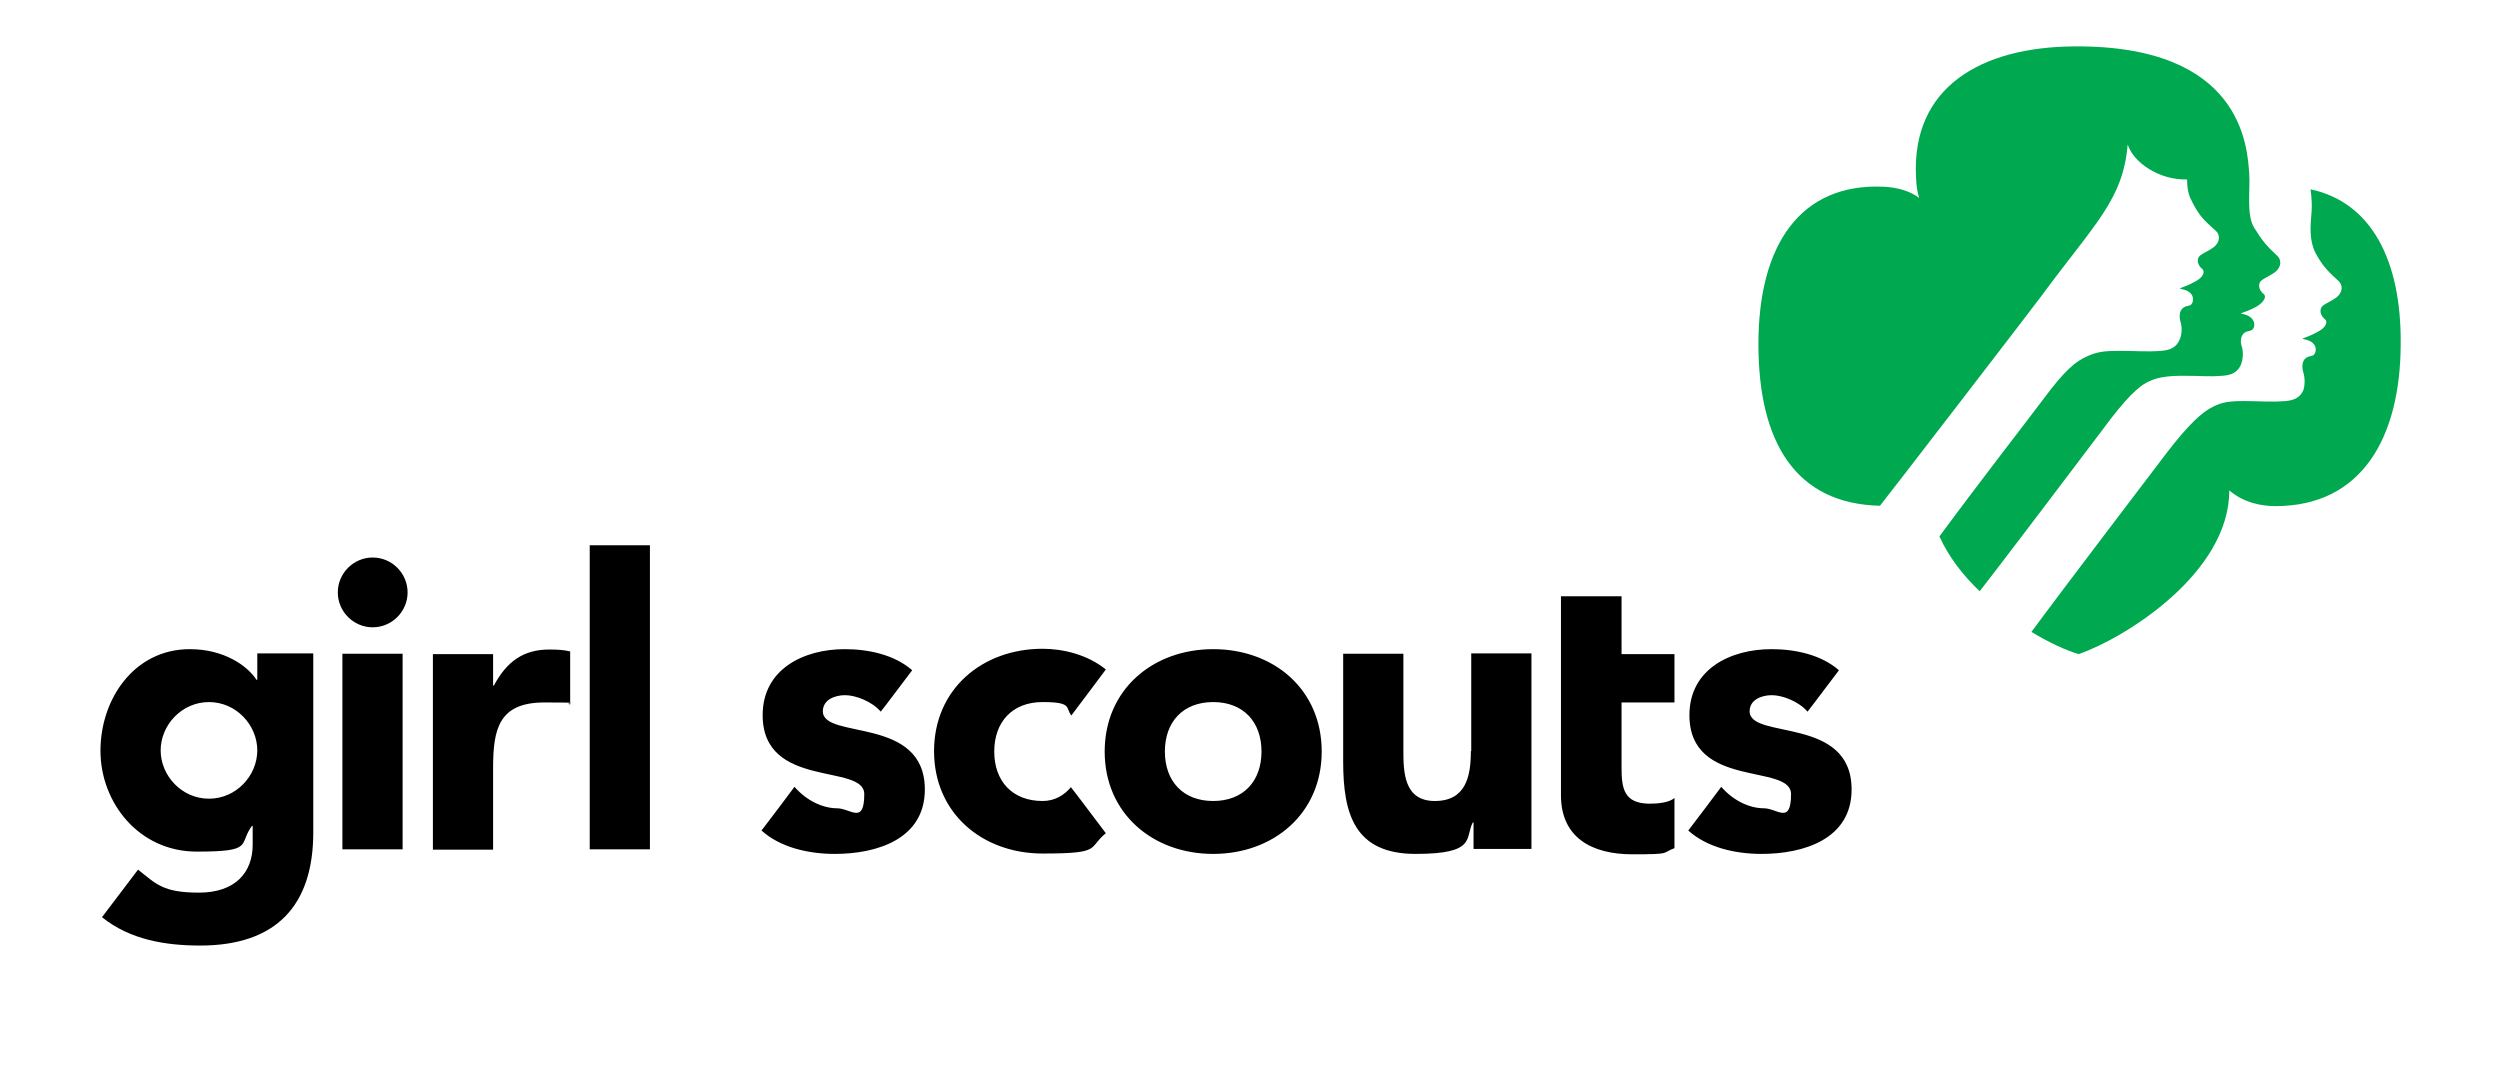 <?xml version="1.0" encoding="UTF-8"?>
<svg xmlns="http://www.w3.org/2000/svg" version="1.1" viewBox="0 0 652 278">
  <defs>
    <style>
      .cls-1 {
        fill: #00a94f;
      }
    </style>
  </defs>
  <!-- Generator: Adobe Illustrator 28.6.0, SVG Export Plug-In . SVG Version: 1.2.0 Build 709)  -->
  <g>
    <g id="layer">
      <g>
        <path class="cls-1" d="M602.6,49.4c.7,5.3,0,6.7,0,10.3,0,2.4.4,4.6,1.3,6.3,1.9,3.5,3.2,4.7,6,7.3,1.2,1.1,1.1,3-.6,4.3-1.5,1.1-3.5,1.8-3.9,2.6-.5,1,0,2.1.4,2.5.3.4.5.5.7.7.6.8-.2,2-1.3,2.7-.9.6-2.7,1.5-4.2,2-.6.2-.6.3,0,.4,3.8.7,3.2,3.7,2.2,4.2-.8.3-1.1.2-1.7.6-1,.6-1.3,2.1-.8,3.8.4,1.3.5,3.2,0,4.7-.8,1.7-2.1,2.6-4.7,2.8-3.8.3-6.8,0-10.9,0s-5.7.4-7.8,1.4c-3,1.4-6.7,4.9-12.3,12.2-3,4-26.6,34.9-35.2,46.6,4.6,2.8,9,4.8,12.3,5.8,11.9-4.1,39.3-21,39.3-42.7,3.7,3.2,8.4,4.1,12,4.1,22.6,0,32.6-17.9,32.7-42.2.2-22-7.7-37-23.4-40.4M560.7,99.4s2.1-1.4,8.2-1.4,6.9.3,10.8,0c2.6-.2,3.9-1.1,4.7-2.8.6-1.5.7-3.3.3-4.7-.6-1.7-.2-3.2.8-3.8.6-.4.9-.2,1.7-.6,1-.4,1.5-3.4-2.2-4.2-.7-.1-.7-.2,0-.4,1.5-.5,3.3-1.3,4.2-2,1.1-.8,1.9-2,1.3-2.7-.2-.2-.4-.3-.7-.7-.4-.4-.9-1.5-.4-2.5.4-.8,2.4-1.5,3.9-2.6,1.7-1.3,1.8-3.2.6-4.3-2.8-2.6-3.9-3.9-6-7.3-2.1-3.4-1-9.8-1.3-14.1-.5-7-1.8-33.6-45.8-33.2-24,.2-42.3,10.5-41.1,34.1.1,2.4.3,3.6.8,5.4-2.1-1.6-5.2-2.7-9.2-2.9-21.8-1-32.7,15.2-32.7,41s9.8,41.7,31.7,42.2c.1,0,42.2-54.7,42.1-54.7,14-19,21.3-25.1,22.5-39.5,1.6,4.8,8.3,9.3,15.5,9.1,0,3.1.6,4.5,1.5,6.2,1.8,3.5,3.2,4.7,6,7.2,1.2,1.1,1.1,3-.6,4.3-1.5,1.1-3.5,1.8-3.9,2.6-.5,1,0,2,.4,2.5.3.4.6.5.7.7.6.8-.2,2-1.3,2.7-.9.6-2.7,1.5-4.2,2-.6.2-.6.3,0,.4,3.8.7,3.2,3.7,2.2,4.2-.8.3-1.1.2-1.7.6-1,.6-1.3,2.1-.8,3.8.4,1.3.4,3.2-.3,4.7-.8,1.7-2.1,2.6-4.7,2.8-3.8.3-6.7,0-10.7,0s-6,.2-8.6,1.4c-3.1,1.3-6,3.8-11.5,11.2-2.2,3-16.8,21.8-27.1,35.8,2.4,5.3,6.1,10.1,10.5,14.3h0c1.6-1.9,29.8-39.1,32.4-42.6,5.5-7.4,8.9-10.9,11.9-12.2"/>
        <path d="M271.9,208.9c-7.9,0-12.6-5.2-12.6-12.9s4.7-12.9,12.6-12.9,5.9,1.5,7.5,3.5c1.7-2.2,9-12,9-12-4.8-3.9-11.2-5.4-16.5-5.4-15.7,0-28.3,10.5-28.3,26.7s12.6,26.7,28.3,26.7,11.7-1.4,16.5-5.3c0,0-8.5-11.3-9.1-12-1.7,2-4.1,3.6-7.4,3.6M214.6,185.5c0-3,3.1-4.2,5.8-4.2s7,1.6,9.3,4.3c1.6-2,6.8-9,8.2-10.8-4.7-4.1-11.5-5.5-17.6-5.5-10.7,0-21.4,5.2-21.4,17.2,0,19.4,26.5,12.5,26.5,20.6s-3.6,3.7-7.1,3.7-7.8-1.8-11.1-5.6c-1.6,2.2-6.6,8.8-8.6,11.4,5,4.5,12.4,6.1,19.1,6.1,10.9,0,23.5-3.8,23.5-16.8,0-19.3-26.6-12.9-26.6-20.4M383.6,195.9c0,6.6-1.3,13-9.4,13s-8.2-7.6-8.2-13.4v-25h-15.7v28.1c0,13.6,2.9,24.1,18.9,24.1s12.8-4.2,14.9-8.2h.2v6.9h15.1v-51h-15.7v25.5h0ZM316.4,208.9c-7.9,0-12.6-5.2-12.6-12.9s4.7-12.9,12.6-12.9,12.6,5.2,12.6,12.9-4.7,12.9-12.6,12.9M316.4,169.3c-15.7,0-28.3,10.5-28.3,26.7s12.6,26.7,28.3,26.7,28.3-10.5,28.3-26.7c0-16.2-12.5-26.7-28.3-26.7M153.8,221.5h15.7v-79.3h-15.7v79.3ZM54.5,208.3c-7.1,0-12.6-6-12.6-12.6s5.5-12.6,12.6-12.6,12.6,6,12.6,12.6-5.5,12.6-12.6,12.6M67.1,177.3h-.2c-2.4-3.7-8.5-8-17.4-8-14.5,0-23.3,13-23.3,26.5s10,26.3,25.1,26.3,10.8-1.8,14.4-6.7h.2v4.9c0,7.2-4.5,12.5-14,12.5s-11.2-2.3-15.9-6c-1.5,2-9.4,12.4-9.4,12.4,7.3,5.9,16.6,7.4,25.6,7.4,19.7,0,29.5-10.3,29.5-29.5v-46.7h-14.6v6.9ZM422.8,155.5h-15.7v51.9c0,11.1,8.1,15.4,18.6,15.4s7.5-.3,11-1.6v-13.1c-1.4,1.3-4.7,1.5-6.4,1.5-6.8,0-7.4-4-7.4-9.4v-17h13.8v-12.6h-13.8v-15.1h-.1ZM97.2,145.4c-5,0-9.1,4.1-9.1,9.1s4.1,9.1,9.1,9.1,9.1-4.1,9.1-9.1c0-5-4.1-9.1-9.1-9.1M89.3,221.5h15.7v-51h-15.7v51ZM128.8,178.8h-.2v-8.2h-15.7v51h15.7v-21.3c0-10.2,1.5-17.1,13.4-17.1s4.4.2,6.7.5v-13.8c-1.5-.4-3.5-.5-5.2-.5-7-.1-11.4,3.2-14.7,9.4M456.3,185.5c0-3,3.1-4.2,5.8-4.2s7,1.6,9.3,4.3c1.6-2,6.8-9,8.2-10.8-4.7-4.1-11.5-5.5-17.6-5.5-10.7,0-21.4,5.2-21.4,17.2,0,19.4,26.5,12.5,26.5,20.6s-3.6,3.7-7.1,3.7-7.8-1.8-11.1-5.6c-1.6,2.2-6.6,8.8-8.6,11.4,5,4.5,12.4,6.1,19.1,6.1,10.9,0,23.5-3.8,23.5-16.8,0-19.3-26.6-12.9-26.6-20.4"/>
      </g>
    </g>
  </g>
</svg>